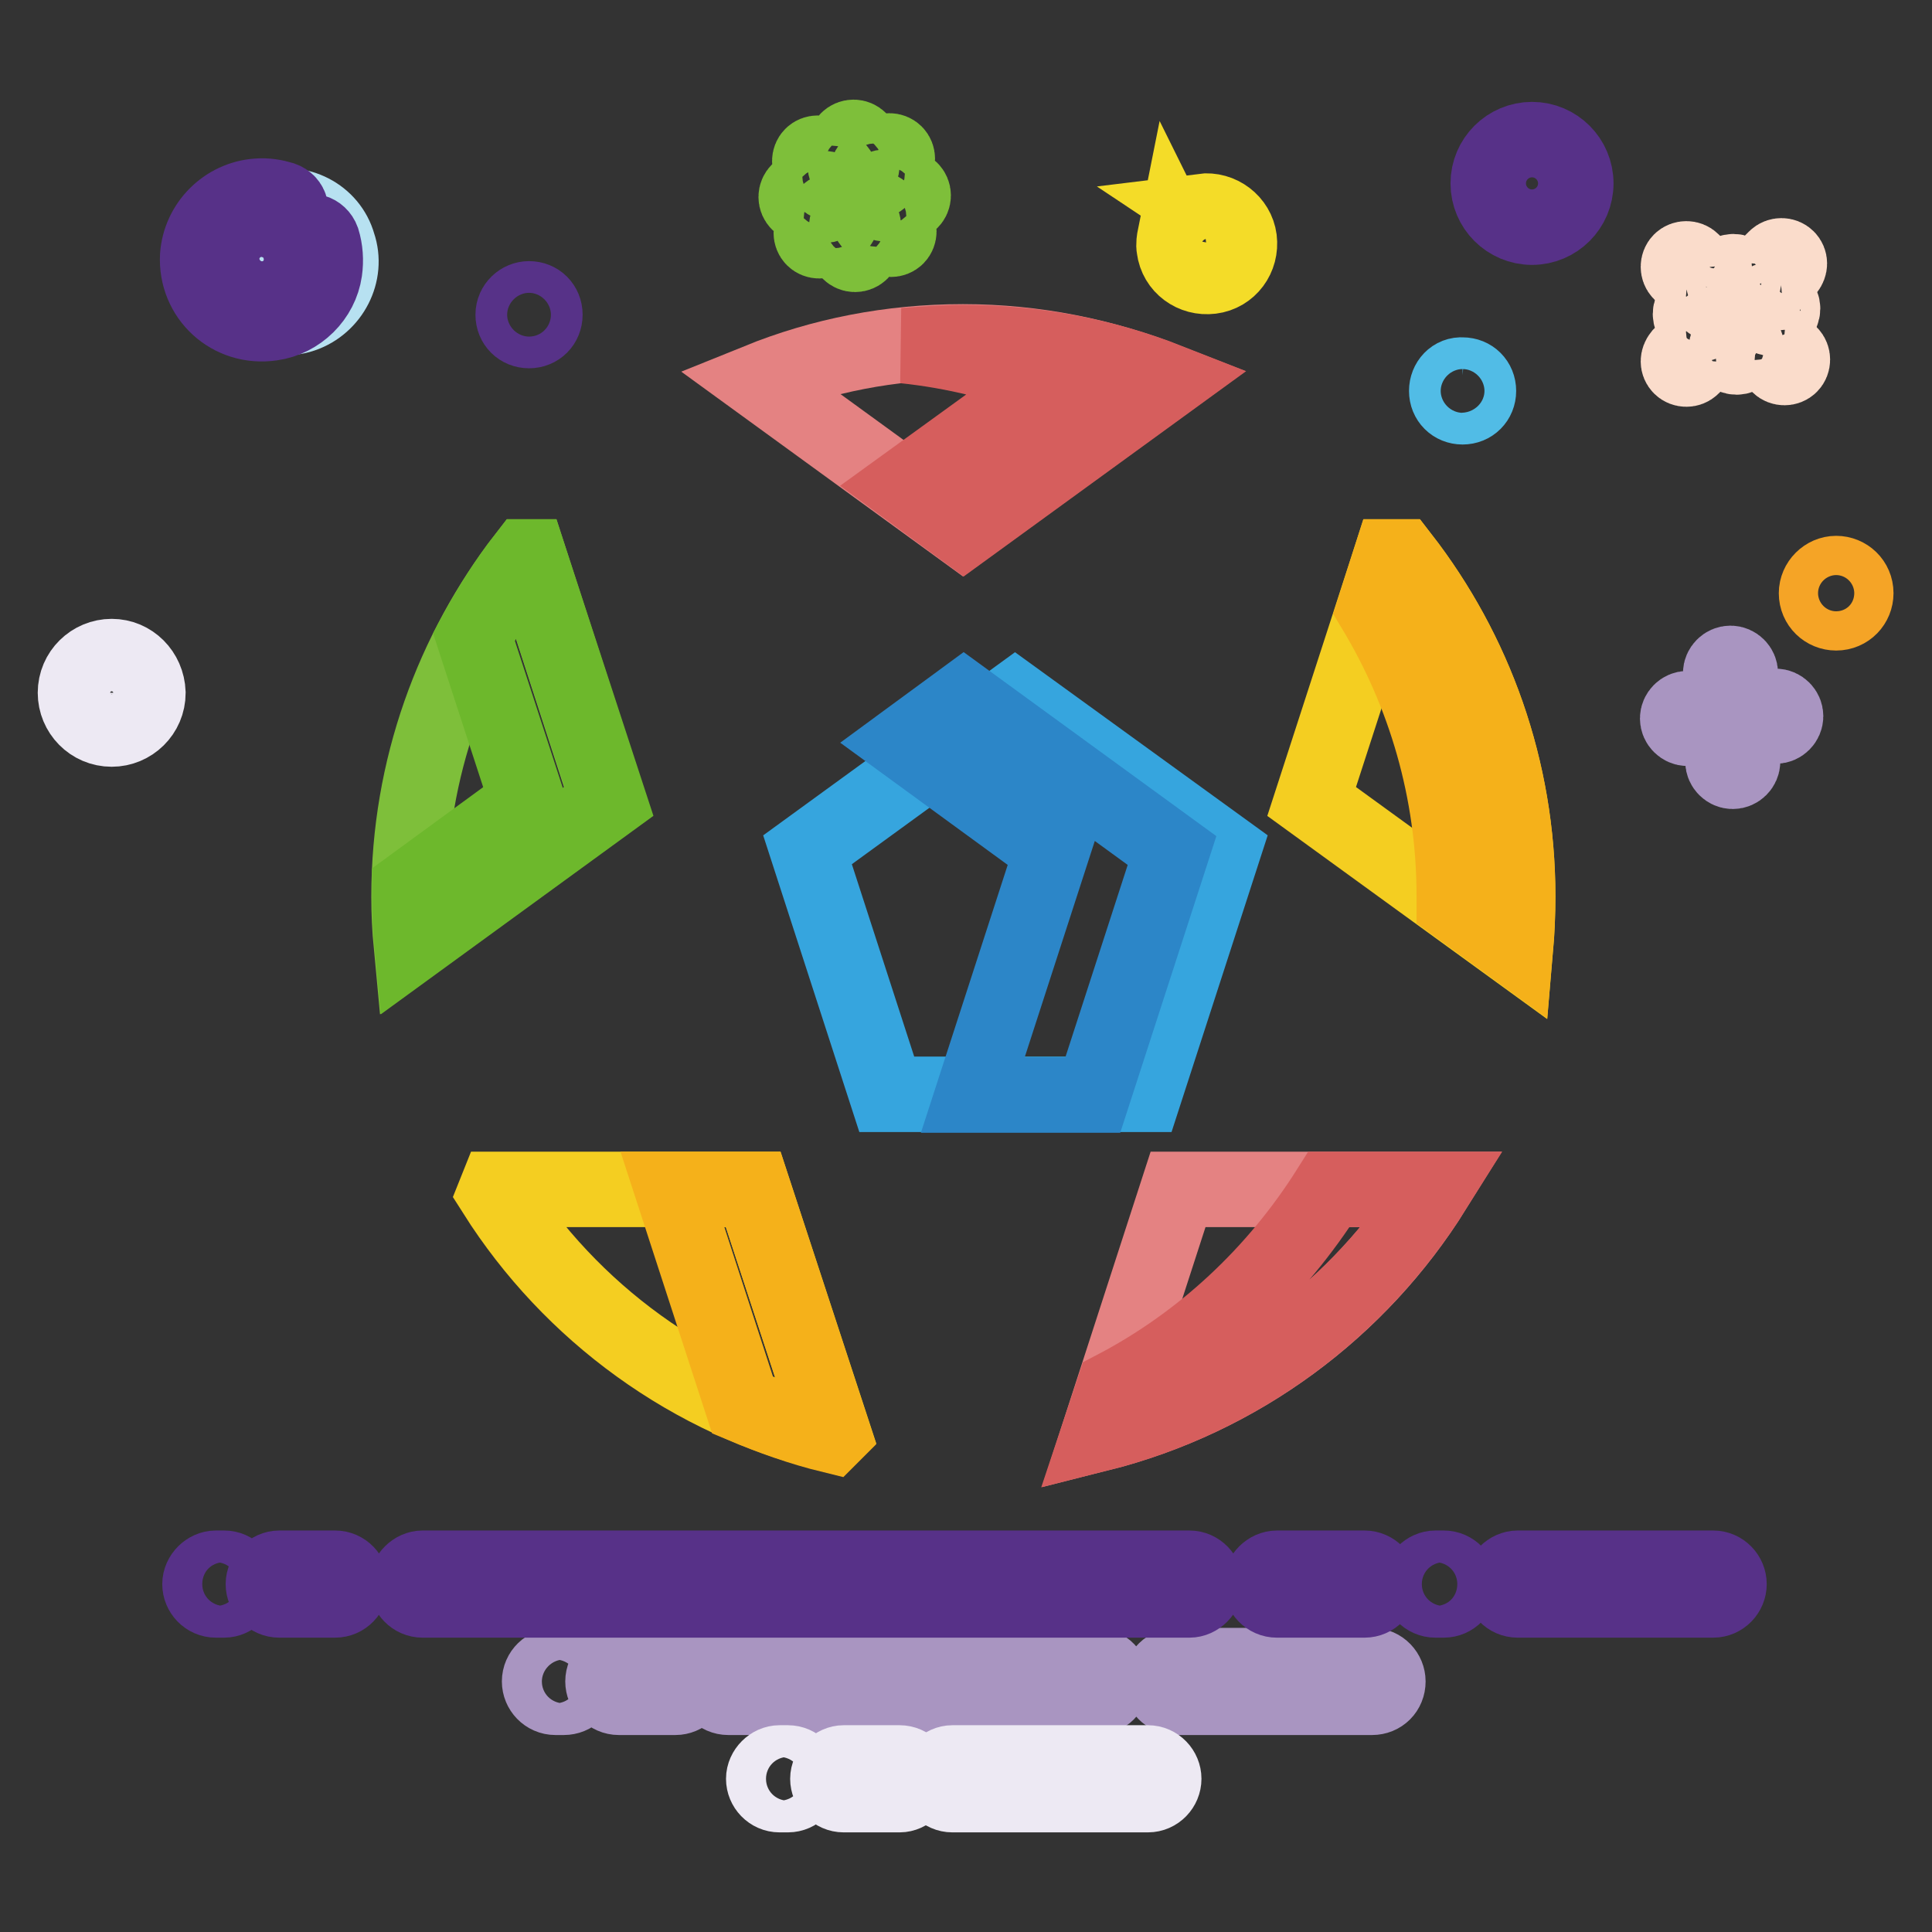 <?xml version="1.0" encoding="utf-8"?>
<!-- Svg Vector Icons : http://www.onlinewebfonts.com/icon -->
<!DOCTYPE svg PUBLIC "-//W3C//DTD SVG 1.1//EN" "http://www.w3.org/Graphics/SVG/1.1/DTD/svg11.dtd">
<svg version="1.1" xmlns="http://www.w3.org/2000/svg" xmlns:xlink="http://www.w3.org/1999/xlink" x="0px" y="0px" viewBox="0 0 256 256" enable-background="new 0 0 256 256" xml:space="preserve">
<rect x="0" y="0" width="256" height="256" fill="#333333" stroke="none"/>
<g> <path stroke-width="10" fill-opacity="0" stroke="#7ebf3a"  d="M70.1,73.8h-0.5c-9.6,12.4-15.4,28-15.4,45c0,2.2,0.1,4.3,0.3,6.4l26.1-19L70.1,73.8z"/> <path stroke-width="10" fill-opacity="0" stroke="#6db82c"  d="M70.1,73.8h-0.5c-2.6,3.3-4.8,6.9-6.8,10.6l7.1,21.8l-15.6,11.4v1.2c0,2.2,0.1,4.3,0.3,6.4l26.1-19 L70.1,73.8z"/> <path stroke-width="10" fill-opacity="0" stroke="#36a5de"  d="M107,112.6l10.5,32.4h34.1l10.5-32.4l-27.6-20L107,112.6z"/> <path stroke-width="10" fill-opacity="0" stroke="#f4ce21"  d="M185.7,73.8h-1.4l-10.5,32.4l27,19.6c0.2-2.3,0.3-4.7,0.3-7C201.1,101.9,195.4,86.3,185.7,73.8z"/> <path stroke-width="10" fill-opacity="0" stroke="#f5b11a"  d="M185.7,73.8h-1.4l-2.2,6.9c6.7,11.1,10.6,24.1,10.6,38c0,0.4,0,0.8,0,1.1l8.1,5.9c0.2-2.3,0.3-4.7,0.3-7 C201.1,101.9,195.4,86.3,185.7,73.8z"/> <path stroke-width="10" fill-opacity="0" stroke="#e48282"  d="M154.7,50.5c-8.4-3.3-17.5-5.2-27.1-5.2c-9.6,0-18.7,1.8-27.1,5.2l27.1,19.7L154.7,50.5z"/> <path stroke-width="10" fill-opacity="0" stroke="#d65e5d"  d="M127.7,45.4c-2.7,0-5.3,0.2-7.9,0.4c6.7,0.7,13.1,2.3,19.2,4.7l-19.2,13.9l7.9,5.8l27.1-19.7 C146.4,47.2,137.2,45.4,127.7,45.4z"/> <path stroke-width="10" fill-opacity="0" stroke="#f4ce21"  d="M99.8,157.6H65.8l-0.2,0.5c10,15.8,25.9,27.5,44.6,32l0.2-0.2L99.8,157.6z"/> <path stroke-width="10" fill-opacity="0" stroke="#f5b11a"  d="M99.8,157.6H89.1l9.3,28.6c3.8,1.6,7.7,3,11.8,4l0.2-0.2L99.8,157.6z"/> <path stroke-width="10" fill-opacity="0" stroke="#e48282"  d="M190,157.6h-33.9L145.6,190l0,0C164.3,185.3,180.1,173.5,190,157.6z"/> <path stroke-width="10" fill-opacity="0" stroke="#d65e5d"  d="M176.1,157.6c-7,11.1-16.8,20.3-28.5,26.4l-2,6l0,0c18.7-4.7,34.4-16.5,44.4-32.4L176.1,157.6L176.1,157.6z "/> <path stroke-width="10" fill-opacity="0" stroke="#a995c1"  d="M145.2,224.9H96.5c-1.2,0-2.1-1-2.1-2.1c0-1.2,1-2.1,2.1-2.1h48.7c1.2,0,2.1,1,2.1,2.1 C147.3,224,146.4,224.9,145.2,224.9z M89.5,224.9H82c-1.2,0-2.1-1-2.1-2.1c0-1.2,1-2.1,2.1-2.1h7.4c1.2,0,2.1,1,2.1,2.1 C91.6,224,90.6,224.9,89.5,224.9z M181.8,224.9h-25.9c-1.2,0-2.1-1-2.1-2.1c0-1.2,1-2.1,2.1-2.1h25.9c1.2,0,2.1,1,2.1,2.1 C183.9,224,183,224.9,181.8,224.9z M74.7,224.9h-1.1c-1.2,0-2.1-1-2.1-2.1c0-1.2,1-2.1,2.1-2.1h1.1c1.2,0,2.1,1,2.1,2.1 C76.8,224,75.9,224.9,74.7,224.9z"/> <path stroke-width="10" fill-opacity="0" stroke="#ede9f3"  d="M119.2,237.8h-7.4c-1.2,0-2.1-1-2.1-2.1s1-2.1,2.1-2.1h7.4c1.2,0,2.1,1,2.1,2.1S120.3,237.8,119.2,237.8z  M152.1,237.8h-25.9c-1.2,0-2.1-1-2.1-2.1s1-2.1,2.1-2.1h25.9c1.2,0,2.1,1,2.1,2.1S153.3,237.8,152.1,237.8z M104.4,237.8h-1.1 c-1.2,0-2.1-1-2.1-2.1s1-2.1,2.1-2.1h1.1c1.2,0,2.1,1,2.1,2.1S105.6,237.8,104.4,237.8z"/> <path stroke-width="10" fill-opacity="0" stroke="#b7e1f1"  d="M35.6,27.6c-1,0.3-1.9,0.8-2.6,1.5c1,0.3,1.8,1.1,2.1,2.1c0.6,1.7-0.4,3.5-2.1,4.1 c-0.9,0.3-1.8,0.2-2.5-0.2c0,0.6,0.2,1.2,0.3,1.9c1.3,3.9,5.5,6,9.3,4.7s6-5.5,4.7-9.3C43.7,28.5,39.5,26.4,35.6,27.6z"/> <path stroke-width="10" fill-opacity="0" stroke="#573188"  d="M39.7,32.7c0.3,0.7,0.3,1.6,0.2,2.4c-0.3,2.4-2.3,4.3-4.7,4.5c-3.3,0.3-6.1-2.5-5.8-5.8 c0.2-2.4,2.1-4.3,4.4-4.7c0.8-0.1,1.7-0.1,2.4,0.2c0.6,0.2,1.1,0.1,1.6-0.3L38,29c0.9-0.8,0.6-2.2-0.6-2.6c-1-0.3-2.1-0.5-3.3-0.4 c-4.2,0.3-7.6,3.7-7.9,7.9c-0.3,5.4,4.3,9.7,9.8,8.9c3.6-0.5,6.5-3.4,7-6.9c0.2-1.4,0.1-2.8-0.3-4.1c-0.4-1.1-1.7-1.5-2.6-0.7 C39.7,31.5,39.6,32.1,39.7,32.7z"/> <path stroke-width="10" fill-opacity="0" stroke="#51bce6"  d="M191.7,51.8c0,1.2,0.9,2.1,2.1,2.1c1.2,0,2.1-0.9,2.1-2.1c0-1.2-0.9-2.1-2.1-2.1 C192.6,49.6,191.7,50.6,191.7,51.8z"/> <path stroke-width="10" fill-opacity="0" stroke="#573288"  d="M68,41.7c0,1.2,0.9,2.1,2.1,2.1c1.2,0,2.1-0.9,2.1-2.1s-0.9-2.1-2.1-2.1C69,39.6,68,40.5,68,41.7z"/> <path stroke-width="10" fill-opacity="0" stroke="#f5a426"  d="M240.7,78.6c0,1.5,1.2,2.6,2.6,2.6c1.5,0,2.6-1.2,2.6-2.6c0-1.5-1.2-2.6-2.6-2.6 C241.9,76,240.7,77.2,240.7,78.6z"/> <path stroke-width="10" fill-opacity="0" stroke="#f4dc28"  d="M159.3,28L159.3,28c0.6,0.4,1.1,1,1.2,1.8c0.2,1.4-0.8,2.7-2.2,2.9c-1.1,0.2-2.1-0.4-2.6-1.4 c-0.1,0.5-0.2,1.1-0.1,1.6c0.3,2.4,2.5,4,4.9,3.7c2.4-0.3,4-2.5,3.7-4.9C163.9,29.4,161.7,27.7,159.3,28z"/> <path stroke-width="10" fill-opacity="0" stroke="#573188"  d="M203,18.5c-3.2,0-5.8,2.6-5.8,5.8c0,3.2,2.6,5.8,5.8,5.8c3.2,0,5.8-2.6,5.8-5.8 C208.8,21.1,206.2,18.5,203,18.5z M203,26.4c-1.2,0-2.1-1-2.1-2.1s1-2.1,2.1-2.1c1.2,0,2.1,1,2.1,2.1S204.2,26.4,203,26.4z"/> <path stroke-width="10" fill-opacity="0" stroke="#ede9f3"  d="M14.8,87c-2.6,0-4.8,2.1-4.8,4.8c0,2.6,2.1,4.8,4.8,4.8c2.6,0,4.8-2.1,4.8-4.8C19.5,89.1,17.4,87,14.8,87z  M14.8,93.5c-1,0-1.7-0.8-1.7-1.7c0-1,0.8-1.7,1.7-1.7c1,0,1.7,0.8,1.7,1.7C16.5,92.7,15.7,93.5,14.8,93.5z"/> <path stroke-width="10" fill-opacity="0" stroke="#a995c1"  d="M223.6,93.9h3.7c0.7,0,1.3,0.6,1.3,1.3c0,0.7-0.6,1.3-1.3,1.3h-3.7c-0.7,0-1.3-0.6-1.3-1.3 C222.3,94.5,222.9,93.9,223.6,93.9z M228.3,100.9v-3.7c0-0.7,0.6-1.3,1.3-1.3c0.7,0,1.3,0.6,1.3,1.3v3.7c0,0.7-0.6,1.3-1.3,1.3 C228.9,102.2,228.3,101.6,228.3,100.9z M235.3,96.2h-3.7c-0.7,0-1.3-0.6-1.3-1.3c0-0.7,0.6-1.3,1.3-1.3h3.7c0.7,0,1.3,0.6,1.3,1.3 C236.6,95.6,236,96.2,235.3,96.2z M230.6,89.2v3.7c0,0.7-0.6,1.3-1.3,1.3c-0.7,0-1.3-0.6-1.3-1.3v-3.7c0-0.7,0.6-1.3,1.3-1.3 C230,87.9,230.6,88.5,230.6,89.2z"/> <path stroke-width="10" fill-opacity="0" stroke="#fadccb"  d="M224,41.6c0,0.7,0.6,1.3,1.3,1.3c0.7,0,1.3-0.6,1.3-1.3c0,0,0,0,0,0c0-0.7-0.6-1.3-1.3-1.3 C224.6,40.3,224,40.9,224,41.6C224,41.6,224,41.6,224,41.6z"/> <path stroke-width="10" fill-opacity="0" stroke="#fadccb"  d="M233.6,40.9c0,0.7,0.6,1.3,1.3,1.3c0.7,0,1.3-0.6,1.3-1.3c0,0,0,0,0,0c0-0.7-0.6-1.3-1.3-1.3 C234.2,39.7,233.6,40.2,233.6,40.9C233.6,40.9,233.6,40.9,233.6,40.9z"/> <path stroke-width="10" fill-opacity="0" stroke="#fadccb"  d="M228.4,37.3c0,0.7,0.6,1.3,1.3,1.3c0.7,0,1.3-0.6,1.3-1.3c0,0,0,0,0,0c0-0.7-0.6-1.3-1.3-1.3 C229,36,228.4,36.6,228.4,37.3C228.4,37.3,228.4,37.3,228.4,37.3z"/> <path stroke-width="10" fill-opacity="0" stroke="#fadccb"  d="M228.8,46c0,0.7,0.6,1.3,1.3,1.3c0.7,0,1.3-0.6,1.3-1.3c0,0,0,0,0,0c0-0.7-0.6-1.3-1.3-1.3 C229.4,44.7,228.8,45.3,228.8,46C228.8,46,228.8,46,228.8,46z"/> <path stroke-width="10" fill-opacity="0" stroke="#fadccb"  d="M224.2,34.6l3.9,3.9c0.4,0.4,0.4,1.1,0,1.5s-1.1,0.4-1.5,0l-3.9-3.9c-0.4-0.4-0.4-1.1,0-1.5 C223.1,34.2,223.8,34.2,224.2,34.6z M222.7,47.1l3.9-3.9c0.4-0.4,1.1-0.4,1.5,0c0.4,0.4,0.4,1.1,0,1.5l-3.9,3.9 c-0.4,0.4-1.1,0.4-1.5,0C222.3,48.2,222.3,47.6,222.7,47.1z M235.7,48.4l-3.9-3.9c-0.4-0.4-0.4-1.1,0-1.5c0.4-0.4,1.1-0.4,1.5,0 l3.9,3.9c0.4,0.4,0.4,1.1,0,1.5C236.8,48.8,236.1,48.8,235.7,48.4z M236.8,35.7l-3.9,3.9c-0.4,0.4-1.1,0.4-1.5,0 c-0.4-0.4-0.4-1.1,0-1.5l3.9-3.9c0.4-0.4,1.1-0.4,1.5,0C237.2,34.6,237.2,35.2,236.8,35.7z"/> <path stroke-width="10" fill-opacity="0" stroke="#7ebf3a"  d="M109.5,24l-1.9-1.9c-0.4-0.4-0.4-1.1,0-1.5c0.4-0.4,1.1-0.4,1.5,0l1.9,1.9c0.4,0.4,0.4,1.1,0,1.5 C110.6,24.4,109.9,24.4,109.5,24z M109.2,27.2h-2.6c-0.6,0-1.1-0.5-1.1-1.1c0-0.6,0.5-1.1,1.1-1.1h2.6c0.6,0,1.1,0.5,1.1,1.1 C110.2,26.7,109.8,27.2,109.2,27.2z M111.2,29.7l-1.9,1.9c-0.4,0.4-1.1,0.4-1.5,0s-0.4-1.1,0-1.5l1.9-1.9c0.4-0.4,1.1-0.4,1.5,0 C111.6,28.6,111.6,29.2,111.2,29.7z M114.4,30v2.6c0,0.6-0.5,1.1-1.1,1.1c-0.6,0-1.1-0.5-1.1-1.1V30c0-0.6,0.5-1.1,1.1-1.1 C114,28.9,114.4,29.4,114.4,30z M116.9,28l1.9,1.9c0.4,0.4,0.4,1.1,0,1.5c-0.4,0.4-1.1,0.4-1.5,0l-1.9-1.9c-0.4-0.4-0.4-1.1,0-1.5 C115.9,27.6,116.5,27.6,116.9,28z M117.3,24.8h2.6c0.6,0,1.1,0.5,1.1,1.1s-0.5,1.1-1.1,1.1h-2.6c-0.6,0-1.1-0.5-1.1-1.1 S116.7,24.8,117.3,24.8z M115.2,22.2l1.9-1.9c0.4-0.4,1.1-0.4,1.5,0c0.4,0.4,0.4,1.1,0,1.5l-1.9,1.9c-0.4,0.4-1.1,0.4-1.5,0 C114.8,23.3,114.8,22.7,115.2,22.2z M112,21.9v-2.6c0-0.6,0.5-1.1,1.1-1.1c0.6,0,1.1,0.5,1.1,1.1v2.6c0,0.6-0.5,1.1-1.1,1.1 C112.5,23,112,22.5,112,21.9z"/> <path stroke-width="10" fill-opacity="0" stroke="#573188"  d="M157.6,212H56c-1.2,0-2.1-1-2.1-2.1s1-2.1,2.1-2.1h101.6c1.2,0,2.1,1,2.1,2.1S158.7,212,157.6,212z  M44.4,212H37c-1.2,0-2.1-1-2.1-2.1s1-2.1,2.1-2.1h7.4c1.2,0,2.1,1,2.1,2.1S45.6,212,44.4,212z M227,212h-25.9 c-1.2,0-2.1-1-2.1-2.1s1-2.1,2.1-2.1H227c1.2,0,2.1,1,2.1,2.1S228.2,212,227,212z M180.8,212h-11.6c-1.2,0-2.1-1-2.1-2.1 s1-2.1,2.1-2.1h11.6c1.2,0,2.1,1,2.1,2.1S182,212,180.8,212z M29.7,212h-1.1c-1.2,0-2.1-1-2.1-2.1s1-2.1,2.1-2.1h1.1 c1.2,0,2.1,1,2.1,2.1S30.8,212,29.7,212z M191.3,212h-1.1c-1.2,0-2.1-1-2.1-2.1s1-2.1,2.1-2.1h1.1c1.2,0,2.1,1,2.1,2.1 S192.5,212,191.3,212z"/> <path stroke-width="10" fill-opacity="0" stroke="#2c86c8"  d="M127.7,92.6l-7.9,5.8l19.6,14.3l-10.5,32.4h15.9l10.5-32.4L127.7,92.6z"/></g>
</svg>